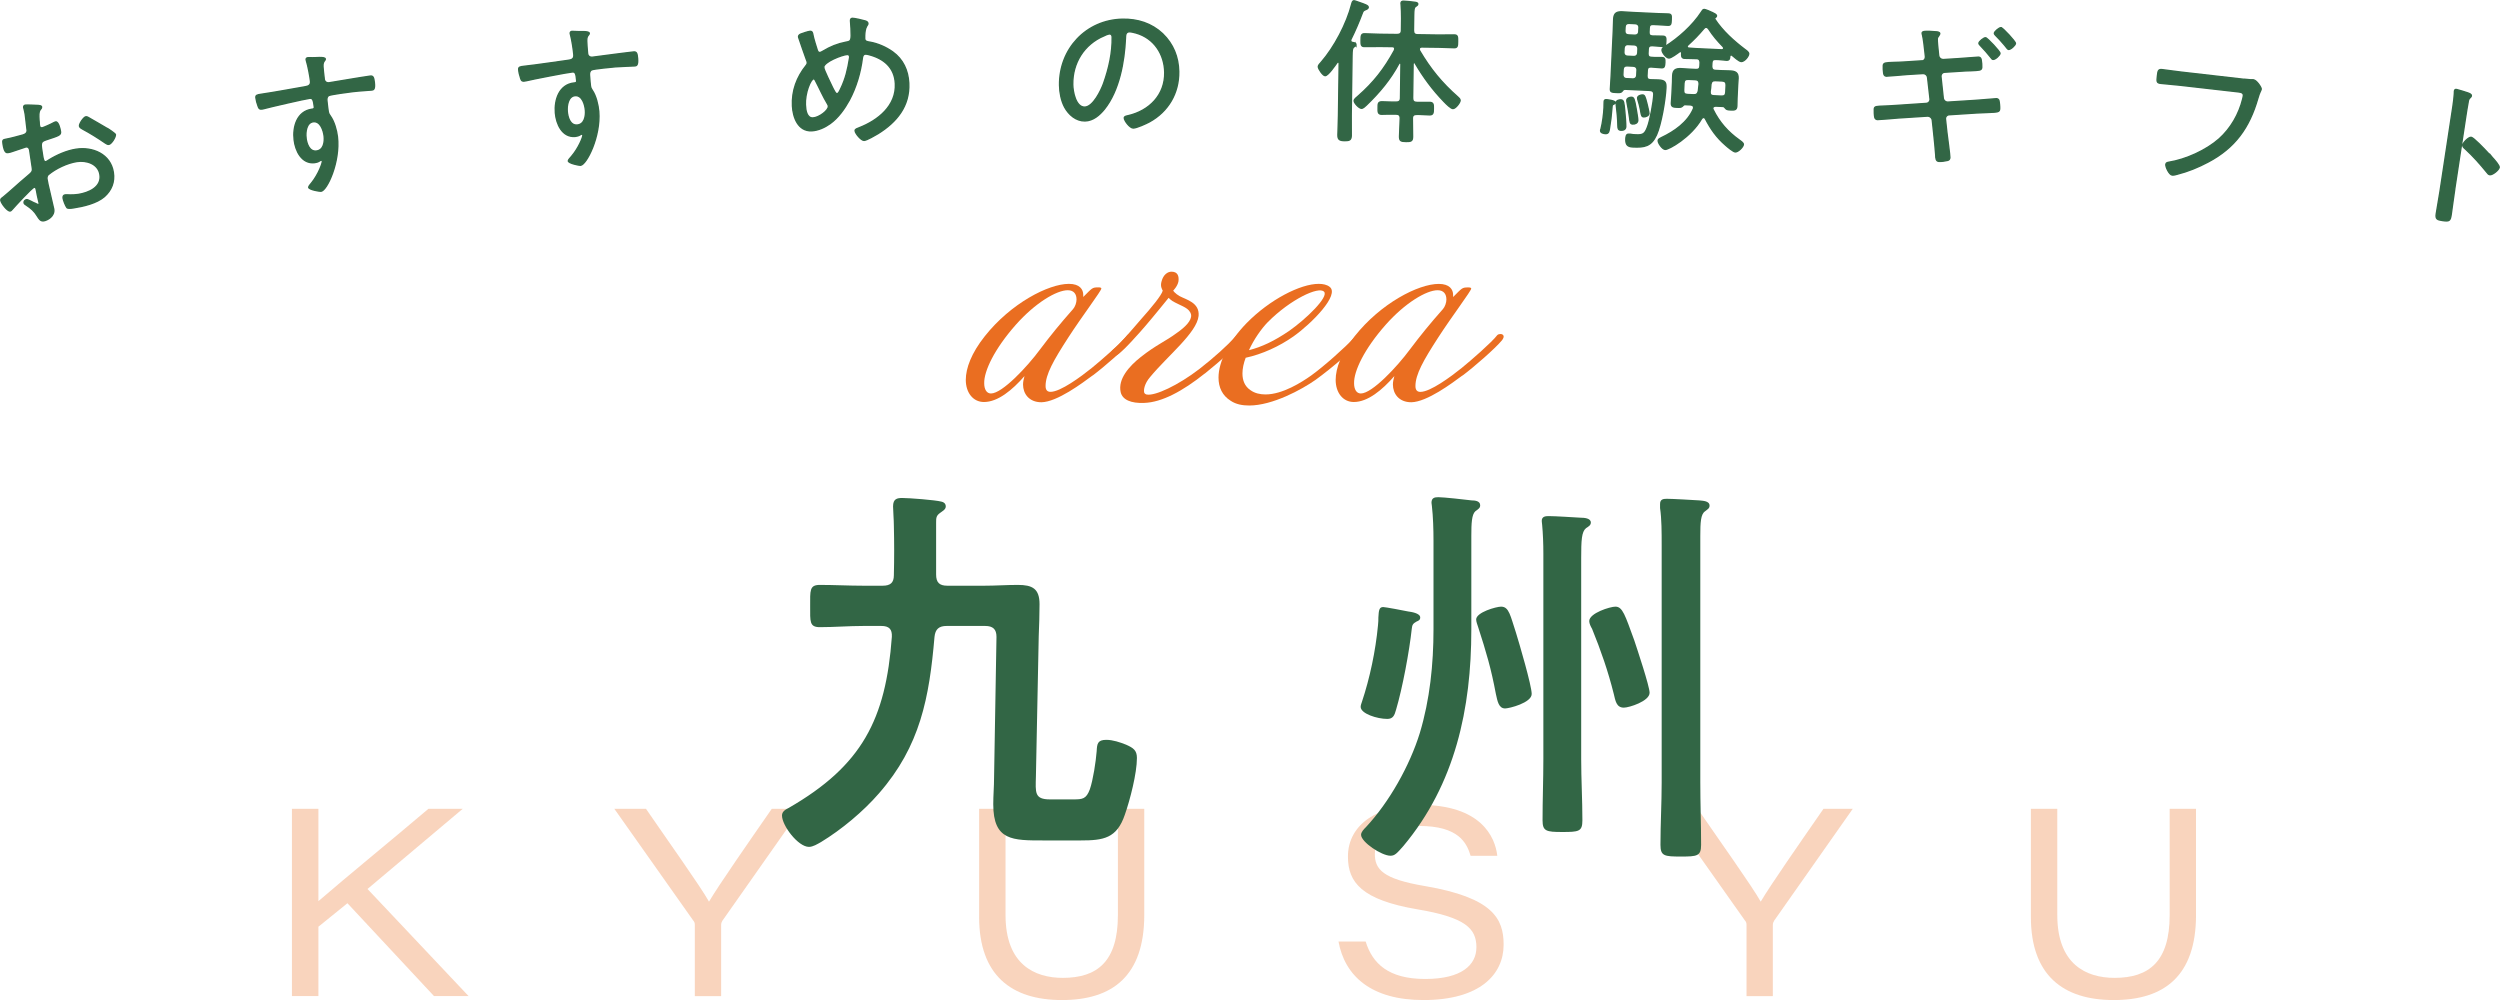 <svg width="497" height="200" viewBox="0 0 497 200" fill="none" xmlns="http://www.w3.org/2000/svg">
<g clip-path="url(#clip0_119_5548)">
<g opacity="0.3">
<path d="M58 160.79H63.3V179.15C68.96 174.26 78.14 166.77 85.17 160.79H91.99L73.06 176.73L93.15 198.02H86.28L69.07 179.56L63.3 184.23V198.02H58V160.79Z" fill="#EA6E21"/>
<path d="M138.13 198.02V183.86C138.13 183.44 138.03 183.23 137.76 182.92L122.13 160.79H128.42C132.77 167.14 139.22 176.16 140.95 179.25C142.79 176.1 149.03 167.14 153.43 160.79H159.25L143.62 183.03C143.46 183.34 143.36 183.5 143.36 183.92V198.03H138.11L138.13 198.02Z" fill="#EA6E21"/>
<path d="M199.9 160.79V181.92C199.9 191.73 205.67 194.4 211.28 194.4C218.15 194.4 222.24 191.15 222.24 181.92V160.79H227.48V181.87C227.48 193.99 221.19 198.81 211.12 198.81C201.05 198.81 194.65 193.88 194.65 182.29V160.79H199.89H199.9Z" fill="#EA6E21"/>
<path d="M271.49 187.17C272.85 191.58 276.05 194.62 283.34 194.62C290.63 194.62 293.51 191.79 293.51 188.33C293.51 184.66 291.47 182.4 281.81 180.78C270.64 178.89 267.97 175.38 267.97 170.29C267.97 163.73 274.16 160.01 282.29 160.01C294.4 160.01 297.24 166.36 297.66 170.13H292.36C291.57 167.56 290 164.2 282.13 164.2C276.78 164.2 273.32 166.04 273.32 169.76C273.32 172.8 274.84 174.74 283.34 176.16C296.77 178.47 298.92 182.61 298.92 187.8C298.92 193.73 294.2 198.81 282.98 198.81C272.6 198.81 267.35 194.04 266.09 187.17H271.49Z" fill="#EA6E21"/>
<path d="M347.21 198.02V183.86C347.21 183.44 347.11 183.23 346.84 182.92L331.21 160.79H337.5C341.85 167.14 348.3 176.16 350.03 179.25C351.87 176.1 358.11 167.14 362.51 160.79H368.33L352.7 183.03C352.54 183.34 352.44 183.5 352.44 183.92V198.03H347.19L347.21 198.02Z" fill="#EA6E21"/>
<path d="M408.99 160.79V181.92C408.99 191.73 414.76 194.4 420.37 194.4C427.24 194.4 431.33 191.15 431.33 181.92V160.79H436.57V181.87C436.57 193.99 430.28 198.81 420.21 198.81C410.14 198.81 403.74 193.88 403.74 182.29V160.79H408.98H408.99Z" fill="#EA6E21"/>
</g>
</g>
<path d="M197.62 154.6L198.1 126.6C198.1 125.08 197.38 124.44 195.86 124.44H188.18C186.66 124.44 185.94 125.08 185.78 126.6C184.74 138.68 182.98 148.28 174.74 157.72C171.62 161.32 167.3 164.92 163.22 167.4C162.5 167.8 161.62 168.36 160.82 168.36C158.66 168.36 155.46 164.12 155.46 162.12C155.46 161.32 156.18 160.92 156.82 160.6C171.38 152.2 176.1 143 177.3 126.6C177.38 125.08 176.74 124.44 175.22 124.44H171.62C168.74 124.44 165.86 124.68 162.98 124.68C160.9 124.68 161.06 123.56 161.06 120.52C161.06 117.4 160.9 116.28 162.98 116.28C165.86 116.28 168.74 116.44 171.62 116.44H175.46C176.98 116.44 177.7 115.88 177.7 114.36C177.78 111.08 177.78 107.8 177.7 104.52C177.7 103.4 177.54 101.4 177.54 100.68C177.54 99.16 178.34 99 179.38 99C180.74 99 185.94 99.4 187.14 99.72C187.62 99.8 188.02 100.12 188.02 100.68C188.02 101.32 187.3 101.64 186.9 101.96C186.1 102.52 186.1 103 186.1 103.88V114.2C186.1 115.8 186.74 116.44 188.34 116.44H195.7C197.94 116.44 200.1 116.28 202.34 116.28C205.22 116.28 206.66 117 206.66 120.12C206.66 122.2 206.58 124.36 206.5 126.44L205.94 154.36C205.86 157.56 205.62 158.92 208.74 158.92H213.38C215.22 158.92 215.94 158.84 216.66 156.92C217.3 155.08 217.86 151.4 218.02 149.32C218.1 147.88 218.18 147.08 219.94 147.08C221.22 147.08 222.66 147.56 223.86 148.04C225.3 148.68 226.02 149.16 226.02 150.68C226.02 153.72 224.66 159 223.62 161.96C222.02 166.68 219.38 167.08 214.82 167.08H207.54C201.3 167.08 197.46 167.16 197.46 159.88C197.46 158.12 197.62 156.36 197.62 154.6ZM292.5 106.52V125.16C292.5 140.84 289.3 155.88 278.98 168.2C277.7 169.64 277.3 170.12 276.42 170.12C274.66 170.12 270.58 167.4 270.58 165.96C270.58 165.4 271.14 164.84 271.54 164.44C276.18 159.48 280.26 152.2 282.26 145.72C284.26 139.08 284.98 132.04 284.98 125.08V107.56C284.98 105.24 284.9 102.68 284.66 100.6C284.66 100.44 284.58 100.12 284.58 99.96C284.58 99 285.14 98.84 285.94 98.84C286.98 98.84 291.3 99.32 292.58 99.48C293.14 99.48 294.26 99.56 294.26 100.44C294.26 101 293.94 101.16 293.3 101.64C292.58 102.28 292.5 104.04 292.5 106.52ZM306.82 150.84V110.04C306.82 108.12 306.74 106.04 306.58 104.36C306.58 104.12 306.5 103.88 306.5 103.56C306.5 102.68 307.22 102.6 307.86 102.6C309.22 102.6 312.82 102.84 314.26 102.92C314.9 102.92 316.26 103 316.26 103.88C316.26 104.44 315.78 104.68 315.3 105C314.42 105.72 314.34 107.4 314.34 111V150.84C314.34 154.92 314.58 159 314.58 163.08C314.58 165.32 313.86 165.4 310.58 165.4C307.38 165.4 306.66 165.24 306.66 163.08C306.66 159 306.82 154.92 306.82 150.84ZM330.34 155.56V108.44C330.34 105.88 330.34 103.16 330.02 101V100.2C330.02 99.24 330.66 99.16 331.38 99.16C332.5 99.16 336.58 99.4 337.86 99.48C338.5 99.56 339.86 99.56 339.86 100.52C339.86 101.08 339.46 101.24 338.98 101.64C338.1 102.2 338.02 103.88 338.02 106.52V155.56C338.02 159.72 338.18 163.8 338.18 167.96C338.18 170.2 337.38 170.28 334.18 170.28C330.9 170.28 330.1 170.2 330.1 167.96C330.1 163.8 330.34 159.72 330.34 155.56ZM327.94 137.72C327.94 139.4 323.86 140.68 322.82 140.68C321.3 140.68 321.14 139.24 320.82 137.96C319.7 133.48 318.26 129.32 316.5 125C316.26 124.6 315.94 123.96 315.94 123.48C315.94 121.88 320.1 120.6 321.14 120.6C322.58 120.6 323.06 122.28 324.9 127.32C325.46 129 327.94 136.44 327.94 137.72ZM304.5 137.96C304.5 139.72 300.02 140.84 299.22 140.84C297.94 140.84 297.7 139.4 297.38 137.96C296.42 132.84 295.46 129.64 293.86 124.68C293.7 124.2 293.46 123.56 293.46 123.16C293.46 121.72 297.46 120.6 298.42 120.6C300.02 120.6 300.26 122.44 301.38 125.8C302.02 127.88 304.5 136.28 304.5 137.96ZM282.34 122.76C282.34 123.24 282.02 123.4 281.62 123.56C280.9 123.96 280.74 124.2 280.66 125C280.18 129.48 278.82 136.76 277.54 141.08C277.22 142.28 276.9 142.92 275.78 142.92C273.78 142.92 270.5 141.88 270.5 140.52C270.5 140.2 270.66 139.8 270.74 139.56C272.34 134.76 273.46 129.4 273.94 124.36C274.02 123.72 274.02 123.16 274.02 122.76C274.1 121.32 274.18 120.68 274.98 120.68C275.38 120.68 279.22 121.4 279.94 121.56C280.5 121.64 282.34 121.88 282.34 122.76Z" fill="#326645"/>
<g clip-path="url(#clip1_119_5548)">
<path d="M217.2 74.649C215.17 76.153 210.17 79.909 207.04 79.969C204.54 79.969 203.38 78.235 203.38 76.442C203.38 75.924 203.5 75.347 203.67 74.769C201.23 77.548 198.39 79.919 195.6 79.919C193.45 79.919 192 78.066 192 75.526C192 73.215 193.1 70.207 195.77 66.85C200.94 60.306 208.44 56.431 212.5 56.431C214.65 56.431 215.35 57.526 215.35 58.632V59.04C217.15 57.248 217.09 57.128 218.37 57.128C218.72 57.128 218.95 57.188 218.95 57.357C218.95 57.815 215.12 62.855 212.39 67.079C209.43 71.651 207.86 74.43 207.86 76.741C207.86 77.608 208.27 77.897 208.85 77.897C210.82 77.897 214.89 74.888 217.04 73.155C218.9 71.651 223.08 68.005 224.12 66.621C224.29 66.451 224.53 66.392 224.76 66.392C225.11 66.392 225.4 66.561 225.4 66.91C225.4 67.079 225.28 67.368 225.05 67.657C223.71 69.28 219.47 72.976 217.21 74.659L217.2 74.649ZM214.01 59.489C214.01 58.562 213.55 57.696 212.27 57.696C210.06 57.696 205.82 60.186 201.93 64.579C197.69 69.38 195.6 73.773 195.66 76.203C195.66 77.359 196.12 78.225 197 78.225C199.27 78.225 204.26 72.846 206.7 69.549C208.96 66.541 210.82 64.28 213.32 61.451C213.73 60.993 214.02 60.176 214.02 59.489H214.01Z" fill="#EA6E21"/>
<path d="M239.51 74.251C235.1 77.777 230.97 79.979 227.49 80.098C224.82 80.218 223.13 79.461 222.79 77.957C222.21 75.357 224.47 72.807 226.74 71.014C229.88 68.523 231.68 67.886 234 66.153C235.57 65.057 236.96 63.722 236.79 62.567C236.5 61.232 234.99 60.893 233.6 60.136C232.85 59.788 232.32 59.21 232.32 59.21C232.32 59.21 229.24 63.025 227.73 64.768C226.51 66.213 223.84 69.161 222.5 70.267C221.11 71.422 220.23 70.386 221.28 69.519C222.67 68.364 224.65 65.993 226.91 63.384C228.83 61.242 230.98 58.642 231.15 57.776C230.98 57.427 230.63 56.909 230.92 55.923C231.27 54.588 232.14 54.01 232.89 54.01C234.17 54.01 234.4 54.937 234.28 55.923C234.11 56.909 233.23 57.776 233.23 57.776C233.23 57.776 233.58 58.353 234.51 58.871C235.79 59.569 238.52 60.146 238.28 62.806C237.93 66.163 232.12 70.735 228.64 74.958C227.54 76.233 227.3 77.508 227.48 78.086C227.54 78.255 227.83 78.435 228 78.435C229.63 78.724 234.16 76.642 238.45 73.344C241.41 71.034 243.91 68.772 245.65 66.87C246.52 65.884 247.74 66.701 246.99 67.567C245.65 69.071 242.92 71.502 239.5 74.281L239.51 74.251Z" fill="#EA6E21"/>
<path d="M270.41 67.886C269.19 69.33 264.89 73.095 261.52 75.526C258.79 77.438 252.98 80.616 248.34 80.616C247 80.616 245.73 80.387 244.68 79.69C243 78.644 242.24 77.03 242.24 75.058C242.24 71.88 244.33 67.826 247.82 64.24C252.41 59.558 258.51 56.431 262.16 56.431C263.03 56.431 263.79 56.6 264.31 57.008C266.46 58.572 260.71 64.36 257.11 66.9C254.32 68.862 250.9 70.426 247.64 71.123C247.23 72.219 247 73.265 247 74.251C247 75.635 247.46 76.791 248.57 77.548C249.44 78.186 250.49 78.415 251.59 78.415C254.96 78.415 258.79 75.984 260.65 74.659C263.15 72.866 267.39 69.101 269.25 67.079C269.89 66.272 270.47 66.153 270.7 66.382C270.99 66.611 270.93 67.248 270.41 67.886ZM252.06 64.011C250.72 65.396 249.27 67.477 248.29 69.619C250.79 68.981 253.28 67.826 256.25 65.804C259.73 63.373 264.21 58.981 263.22 57.995C262.17 56.839 256.48 59.558 252.07 64.011H252.06Z" fill="#EA6E21"/>
<path d="M290.73 74.649C288.7 76.153 283.7 79.909 280.57 79.968C278.07 79.968 276.91 78.235 276.91 76.442C276.91 75.924 277.03 75.346 277.2 74.769C274.76 77.548 271.92 79.918 269.13 79.918C266.98 79.918 265.53 78.066 265.53 75.526C265.53 73.215 266.63 70.207 269.3 66.85C274.47 60.315 281.96 56.44 286.03 56.44C288.18 56.44 288.88 57.536 288.88 58.642V59.05C290.68 57.257 290.62 57.138 291.9 57.138C292.25 57.138 292.48 57.197 292.48 57.367C292.48 57.825 288.65 62.865 285.92 67.089C282.96 71.661 281.39 74.44 281.39 76.751C281.39 77.618 281.8 77.906 282.38 77.906C284.35 77.906 288.42 74.898 290.57 73.165C292.43 71.661 296.61 68.015 297.65 66.63C297.82 66.461 298.06 66.401 298.29 66.401C298.64 66.401 298.93 66.571 298.93 66.919C298.93 67.089 298.81 67.378 298.58 67.666C297.24 69.29 293 72.986 290.74 74.669L290.73 74.649ZM287.54 59.489C287.54 58.562 287.08 57.696 285.8 57.696C283.59 57.696 279.35 60.186 275.46 64.579C271.22 69.38 269.13 73.773 269.19 76.203C269.19 77.359 269.65 78.225 270.53 78.225C272.8 78.225 277.79 72.846 280.23 69.549C282.49 66.541 284.35 64.28 286.85 61.451C287.26 60.993 287.55 60.176 287.55 59.489H287.54Z" fill="#EA6E21"/>
</g>
<g clip-path="url(#clip2_119_5548)">
<path d="M6.78 37.23C6.35 37.3 2.93 41.05 2.42 41.63C2.31 41.74 2.18 41.92 2.03 41.94C1.48 42.03 0.25 40.42 0.16 39.83C0.11 39.52 0.37 39.39 0.69 39.15C2.26 37.86 3.71 36.47 5.25 35.19C6.39 34.22 6.54 34.14 6.41 33.31C6.23 32.17 6.09 31.02 5.9 29.85C5.84 29.45 5.6 29.14 5.14 29.21C5.05 29.22 2.77 29.99 2.47 30.1C2.23 30.2 1.9 30.28 1.65 30.32C1.31 30.37 0.88 30.44 0.6 28.62C0.48 27.82 0.6 27.8 1.18 27.68C2.28 27.48 3.43 27.14 4.52 26.85C5 26.71 5.35 26.5 5.4 25.99C5.4 25.83 5.07 23.07 5.02 22.77C4.97 22.43 4.87 22 4.79 21.67C4.79 21.61 4.73 21.46 4.71 21.37C4.68 21.15 4.77 20.95 5.02 20.91C5.42 20.85 7.14 20.96 7.65 20.97C7.84 21 8.22 21.01 8.26 21.25C8.29 21.47 8.11 21.68 7.97 21.83C7.66 22.29 7.7 22.91 7.75 23.88C7.79 24.13 7.8 24.41 7.81 24.69L7.86 25.03C7.9 25.31 8.12 25.46 8.39 25.42C8.61 25.39 10.32 24.62 10.601 24.44C10.72 24.39 10.921 24.26 11.07 24.24C11.62 24.15 11.96 25.68 12.021 26.11C12.14 26.85 11.771 26.94 9.25 27.77C7.93 28.2 8.09 28.42 8.49 31.01C8.59 31.63 8.71 32.21 9.08 32.15C9.23 32.13 9.58 31.91 9.72 31.8C11.271 30.83 13.28 29.95 15.101 29.67C18.43 29.15 21.971 30.65 22.53 34.26C22.831 36.17 22.171 37.82 20.761 39.08C19.23 40.42 16.55 41.03 14.581 41.33C14.12 41.4 13.501 41.47 13.31 41.28C13.04 40.94 12.611 39.84 12.55 39.41C12.501 39.1 12.581 38.81 12.921 38.75C13.32 38.69 14.261 38.86 15.56 38.66C17.59 38.34 20.261 37.24 19.87 34.71C19.53 32.52 17.151 31.82 15.271 32.11C13.361 32.41 11.07 33.49 9.59 34.73C9.37 34.92 9.3 35.31 9.34 35.59C9.42 36.08 9.66 37.24 9.81 37.79C9.93 38.34 10.65 41.35 10.681 41.57C10.9 42.99 9.42 43.79 8.68 43.9C8.03 44 7.72 43.42 7.43 42.96C6.8 41.92 6.22 41.45 5.23 40.78C5.06 40.68 4.81 40.53 4.78 40.31C4.73 40 5.01 39.74 5.28 39.69C5.59 39.64 6.64 40.33 7.07 40.45C7.21 40.55 7.48 40.67 7.64 40.65C7.79 40.63 7.81 40.5 7.79 40.4C7.76 40.22 7.47 39.13 7.4 38.69C7.2 37.62 7.19 37.15 6.79 37.21L6.78 37.23ZM17.66 23.42C18.451 23.83 20.201 24.92 21.09 25.41C21.39 25.49 22.91 26.58 22.941 26.73C23.02 27.22 22.16 28.62 21.64 28.7C21.39 28.74 21.14 28.56 20.93 28.43C19.48 27.43 17.98 26.49 16.43 25.66C16.191 25.51 15.851 25.37 15.8 25.06C15.73 24.63 16.631 23.29 17.061 23.22C17.28 23.19 17.48 23.31 17.66 23.41V23.42Z" fill="#326645" stroke="#326645" stroke-width="0.28" stroke-miterlimit="10"/>
<path d="M62.09 11.48C62.6 11.52 64.61 11.25 64.66 11.71C64.68 11.87 64.6 11.97 64.51 12.07C64.35 12.28 64.16 12.55 64.21 13.27C64.25 13.92 64.36 14.82 64.44 15.5L64.46 15.72C64.52 16.22 64.9 16.52 65.42 16.46C65.64 16.43 69.21 15.83 69.82 15.73C70.71 15.59 72.81 15.23 73.61 15.13C74.17 15.06 74.3 15.39 74.42 16.39C74.59 17.88 74.18 17.86 73.87 17.9C73.44 17.95 71.5 18.05 70.08 18.22C69.4 18.3 65.78 18.78 65.4 18.98C65.01 19.15 64.94 19.63 64.99 20.03C65.26 22.38 65.21 22.45 65.66 23.06C66.44 24.13 66.93 25.89 67.08 27.19C67.66 32.18 65 37.89 63.82 38.02C63.54 38.05 61.43 37.7 61.37 37.24C61.35 37.05 61.79 36.56 61.93 36.39C63.33 34.66 64.13 32.4 64.09 32.03C64.08 31.94 63.97 31.82 63.85 31.84C63.73 31.86 63.61 31.93 63.52 32C63.23 32.19 62.86 32.3 62.55 32.33C59.98 32.63 58.72 29.95 58.48 27.81C58.18 25.24 59.02 22.16 61.98 21.72C62.1 21.71 62.54 21.69 62.49 21.28C62.32 19.82 62.15 19.47 61.57 19.54C60.7 19.64 53.55 21.29 52.45 21.6C52.3 21.65 52.14 21.67 52.02 21.68C51.49 21.74 51.42 21.4 51.28 21.01C51.1 20.56 50.94 19.95 50.88 19.46C50.82 18.93 51.06 18.87 51.93 18.74C54.86 18.31 57.75 17.75 60.67 17.25C61.32 17.14 61.83 16.93 61.73 16.12C61.61 15.13 61.22 13.04 60.92 12.1C60.88 12.01 60.87 11.95 60.86 11.86C60.83 11.64 60.98 11.5 61.19 11.48C61.38 11.46 61.88 11.46 62.07 11.48H62.09ZM60.83 27.38C60.96 28.5 61.47 30.19 62.9 30.03C64.36 29.86 64.57 28.2 64.44 27.06C64.31 25.94 63.71 24.04 62.29 24.2C60.9 24.36 60.71 26.3 60.84 27.38H60.83Z" fill="#326645" stroke="#326645" stroke-width="0.28" stroke-miterlimit="10"/>
<path d="M114.58 6.28C115.09 6.33 117.1 6.14 117.14 6.6C117.15 6.76 117.07 6.86 116.98 6.96C116.81 7.16 116.61 7.43 116.64 8.15C116.66 8.81 116.73 9.71 116.79 10.39L116.81 10.61C116.85 11.11 117.22 11.42 117.75 11.38C117.97 11.36 121.56 10.88 122.18 10.8C123.08 10.7 125.18 10.4 125.99 10.33C126.55 10.28 126.67 10.62 126.75 11.61C126.87 13.1 126.46 13.07 126.15 13.1C125.72 13.14 123.78 13.17 122.35 13.28C121.67 13.34 118.03 13.69 117.64 13.88C117.25 14.04 117.16 14.51 117.19 14.92C117.38 17.28 117.33 17.35 117.75 17.97C118.5 19.07 118.92 20.85 119.03 22.15C119.44 27.15 116.58 32.77 115.4 32.86C115.12 32.88 113.02 32.46 112.98 31.99C112.97 31.8 113.43 31.33 113.57 31.16C115.03 29.48 115.91 27.25 115.88 26.87C115.88 26.78 115.77 26.66 115.64 26.67C115.52 26.67 115.4 26.75 115.31 26.82C115.01 27 114.64 27.09 114.33 27.12C111.75 27.33 110.59 24.61 110.41 22.46C110.2 19.88 111.14 16.83 114.12 16.5C114.24 16.49 114.68 16.49 114.65 16.08C114.53 14.62 114.38 14.26 113.79 14.3C112.92 14.37 105.71 15.77 104.61 16.05C104.46 16.09 104.3 16.11 104.18 16.12C103.65 16.16 103.59 15.82 103.47 15.43C103.31 14.97 103.16 14.36 103.12 13.86C103.08 13.33 103.32 13.28 104.19 13.18C107.14 12.85 110.04 12.39 112.98 11.99C113.63 11.91 114.15 11.71 114.08 10.9C114 9.9 113.67 7.8 113.41 6.86C113.37 6.77 113.37 6.71 113.36 6.61C113.34 6.39 113.49 6.26 113.71 6.24C113.9 6.23 114.4 6.24 114.59 6.26L114.58 6.28ZM112.77 22.14C112.86 23.26 113.31 24.97 114.74 24.86C116.2 24.74 116.47 23.09 116.38 21.94C116.29 20.82 115.76 18.89 114.33 19.01C112.93 19.12 112.68 21.05 112.77 22.14Z" fill="#326645" stroke="#326645" stroke-width="0.28" stroke-miterlimit="10"/>
<path d="M172.05 4.18C172.27 4.26 172.53 4.38 172.54 4.66C172.54 4.85 172.46 4.95 172.31 5.17C171.99 5.72 171.93 6.41 171.9 7.06C171.91 7.28 171.89 7.47 171.9 7.68C171.93 8.27 172.49 8.31 172.93 8.38C174.5 8.65 176.16 9.38 177.46 10.31C179.53 11.8 180.54 14 180.66 16.52C180.88 21.1 178.26 24.25 174.56 26.56C174.04 26.87 172.31 27.89 171.78 27.91C171.22 27.94 170.03 26.53 170 26C169.98 25.66 170.39 25.58 170.81 25.4C174.55 23.94 178.22 21.05 178 16.62C177.84 13.38 175.67 11.61 172.69 10.85C172.53 10.8 172.25 10.75 172.09 10.75C171.62 10.77 171.49 11.15 171.44 11.53C171.08 14.42 170.22 17.33 168.85 19.9C167.9 21.63 166.65 23.41 165.02 24.58C163.99 25.32 162.65 25.94 161.37 26C158.66 26.13 157.65 23.31 157.54 21.07C157.39 18.05 158.39 15.35 160.27 13.01C160.42 12.85 160.5 12.62 160.49 12.44C160.48 12.19 160.34 11.95 160.27 11.73C159.77 10.38 159.33 9.03 158.86 7.68C158.82 7.56 158.75 7.4 158.75 7.31C158.74 7.06 158.95 6.89 159.16 6.79C159.5 6.65 160.7 6.25 161.04 6.23C161.51 6.21 161.53 6.58 161.61 6.95C161.7 7.54 162.29 9.41 162.47 9.97C162.58 10.25 162.68 10.46 162.99 10.44C163.21 10.43 163.42 10.26 163.63 10.16C165.09 9.28 166.49 8.71 168.19 8.38C169.21 8.21 169.3 8.14 169.18 5.65C169.16 5.15 169.1 4.65 169.08 4.16C169.07 3.91 169.12 3.66 169.43 3.64C169.8 3.62 171.6 4.03 172.02 4.17L172.05 4.18ZM160.12 20.96C160.16 21.86 160.37 23.51 161.61 23.45C162.82 23.39 164.72 21.96 164.68 21.15C164.68 20.96 164.63 20.84 164.53 20.69C163.61 19.17 162.94 17.58 162.12 16.03C162.05 15.88 161.95 15.66 161.73 15.67C161.2 15.7 159.99 18.38 160.11 20.96H160.12ZM163.75 13.42C163.77 13.86 165.23 16.81 165.5 17.39C165.91 18.18 166.12 18.64 166.4 18.63C166.68 18.62 166.88 18.2 167.13 17.66C168.12 15.61 168.53 13.78 168.89 11.55C168.92 11.46 168.91 11.36 168.91 11.27C168.9 10.99 168.7 10.81 168.42 10.83C167.45 10.88 163.68 12.31 163.74 13.43L163.75 13.42Z" fill="#326645" stroke="#326645" stroke-width="0.28" stroke-miterlimit="10"/>
<path d="M231.15 6.73C233.24 8.75 234.28 11.32 234.33 14.22C234.4 18.49 232.25 22.18 228.48 24.24C227.83 24.59 225.97 25.44 225.29 25.45C224.64 25.46 223.52 24.01 223.51 23.45C223.51 23.11 224 23.07 224.28 23C228.5 22.02 231.63 18.88 231.55 14.39C231.49 10.77 229.44 7.6 225.87 6.57C225.59 6.48 224.84 6.31 224.56 6.31C223.75 6.32 223.76 7.01 223.74 7.6C223.54 12.22 222.51 18.01 219.55 21.7C218.6 22.87 217.31 24.01 215.69 24.04C213.91 24.07 212.46 22.79 211.65 21.3C210.97 20.03 210.66 18.39 210.64 16.98C210.52 9.78 215.9 3.95 223.17 3.82C226.16 3.77 228.92 4.63 231.14 6.71L231.15 6.73ZM219.49 7.11C215.5 8.8 213.19 12.52 213.26 16.82C213.28 18.19 213.84 21.33 215.64 21.3C217.32 21.27 218.89 17.97 219.39 16.59C220.46 13.58 221.16 10.42 221.1 7.36C221.1 7.02 220.93 6.74 220.59 6.74C220.31 6.74 219.72 7 219.47 7.1L219.49 7.11Z" fill="#326645" stroke="#326645" stroke-width="0.28" stroke-miterlimit="10"/>
<path d="M269.56 8.88C269.56 9.13 269.4 9.19 269.18 9.31C268.83 9.56 268.8 9.93 268.78 11.08L268.62 22.99C268.6 24.3 268.65 25.61 268.63 26.92C268.62 27.86 268.24 27.97 267.31 27.96C266.28 27.95 265.97 27.72 265.98 26.82C266 25.54 266.08 24.27 266.09 22.96L266.23 12.61C266.23 12.49 266.17 12.33 266.02 12.33C265.93 12.33 265.86 12.36 265.8 12.45C265.42 12.98 264.02 15.05 263.43 15.04C263.02 15.04 262.08 13.71 262.08 13.25C262.08 12.97 262.43 12.63 262.62 12.42C265.28 9.37 267.74 4.69 268.73 0.78C268.8 0.56 268.86 0.16 269.18 0.16C269.37 0.16 269.89 0.39 270.11 0.45C271.41 0.9 272 1.1 272 1.44C272 1.72 271.68 1.84 271.46 1.93C271.08 2.08 270.96 2.2 270.83 2.58C270.15 4.38 269.41 6.12 268.55 7.85C268.52 7.91 268.52 7.97 268.52 8.07C268.52 8.32 268.7 8.42 268.92 8.45C269.2 8.49 269.57 8.55 269.57 8.9L269.56 8.88ZM277.29 9.73C277.29 9.26 276.86 9.26 276.74 9.26L274.34 9.23C273.31 9.22 272.28 9.27 271.25 9.25C270.6 9.25 270.57 8.9 270.58 7.99C270.59 7.06 270.63 6.71 271.28 6.72C272.31 6.73 273.34 6.81 274.36 6.82L277.73 6.86C278.32 6.86 278.61 6.62 278.61 6.03L278.64 3.66C278.65 2.72 278.6 1.7 278.55 0.95C278.55 0.86 278.52 0.73 278.52 0.64C278.52 0.33 278.74 0.24 279.02 0.24C279.49 0.24 280.8 0.39 281.29 0.46C281.54 0.5 281.85 0.53 281.85 0.81C281.85 1.03 281.66 1.09 281.44 1.27C281.09 1.48 281.06 1.95 281.04 3.07L281 6.06C281 6.65 281.24 6.91 281.86 6.91L286.04 6.97C287.07 6.98 288.1 6.93 289.13 6.95C289.78 6.95 289.78 7.33 289.77 8.24C289.76 9.11 289.75 9.49 289.1 9.48C288.07 9.47 287.04 9.39 286.01 9.38L282.68 9.34C282.4 9.34 282.15 9.43 282.14 9.77C282.14 9.86 282.17 9.96 282.2 10.05C284.37 13.73 286.61 16.47 289.81 19.29C290 19.45 290.27 19.7 290.27 19.95C290.27 20.42 289.34 21.59 288.85 21.58C288.44 21.58 287.58 20.72 287.06 20.18C284.88 17.94 282.95 15.35 281.33 12.56C281.3 12.5 281.24 12.43 281.14 12.43C280.98 12.43 280.95 12.55 280.92 12.68L280.83 19.51C280.83 20.1 281.07 20.35 281.69 20.36H282.19C282.94 20.38 283.72 20.36 284.22 20.36C284.97 20.36 284.96 20.81 284.95 21.59C284.94 22.43 284.93 22.84 284.19 22.83C283.69 22.83 282.91 22.75 282.16 22.74H281.66C281.13 22.73 280.78 22.91 280.78 23.5C280.76 24.72 280.84 25.93 280.82 27.18C280.81 28.05 280.53 28.14 279.53 28.13C278.44 28.12 278.22 27.99 278.23 27.08C278.25 25.9 278.35 24.71 278.37 23.53C278.37 22.91 278.1 22.68 277.51 22.68H276.73C275.98 22.66 275.2 22.71 274.67 22.71C273.92 22.71 273.96 22.2 273.97 21.45C273.97 20.67 273.95 20.23 274.73 20.24C275.23 20.24 276.01 20.29 276.76 20.3H277.54C278.13 20.32 278.42 20.07 278.42 19.48L278.51 12.75C278.48 12.63 278.45 12.5 278.33 12.5C278.24 12.5 278.17 12.56 278.11 12.62C276.42 15.78 274.23 18.4 271.64 20.89C271.42 21.1 270.98 21.54 270.66 21.53C270.19 21.53 269.21 20.48 269.21 20.05C269.21 19.71 269.66 19.4 269.97 19.13C273.12 16.37 275.19 13.71 277.2 10.03C277.23 9.94 277.27 9.84 277.27 9.75L277.29 9.73Z" fill="#326645" stroke="#326645" stroke-width="0.28" stroke-miterlimit="10"/>
<path d="M320.69 20.76C320.44 20.87 320.49 21.09 320.43 21.68C320.34 22.96 320.19 24.2 319.97 25.47C319.88 26 319.86 26.59 319.17 26.56C318.83 26.54 318.18 26.42 318.2 25.98C318.2 25.86 318.24 25.73 318.28 25.64C318.59 24.44 318.82 22.67 318.88 21.42C318.9 21.02 318.88 20.55 318.91 20.2C318.92 19.89 319.08 19.8 319.37 19.82C319.4 19.82 321.11 19.99 321.09 20.37C321.08 20.62 320.86 20.67 320.7 20.76H320.69ZM327.62 10.63C327.6 11.16 327.8 11.39 328.33 11.41C329.08 11.48 329.89 11.42 330.42 11.45C330.95 11.48 331 11.73 330.97 12.47C330.93 13.22 330.86 13.49 330.33 13.47C329.8 13.45 328.99 13.35 328.25 13.31C327.72 13.29 327.49 13.49 327.47 14.02L327.42 15.08C327.4 15.61 327.6 15.84 328.13 15.86C328.66 15.88 329.19 15.88 329.72 15.9C331.12 15.96 331.22 16.47 331.18 17.5C331.07 19.84 330.25 24.73 329.31 26.81C328.27 29.1 326.92 29.32 324.61 29.21C323.61 29.16 323.16 28.83 323.22 27.59C323.24 27.22 323.29 26.66 323.76 26.68H324.04C324.41 26.77 324.85 26.79 325.25 26.81C326.62 26.87 327.01 26.61 327.5 25.32C328.03 24 328.7 20.29 328.77 18.82C328.81 18.07 328.37 17.99 327.81 17.96L323.05 17.74C322.74 17.73 322.57 18 322.4 18.21C322.17 18.45 321.7 18.4 321.3 18.38C320.4 18.34 320.12 18.29 320.15 17.67C320.19 16.8 320.26 15.96 320.3 15.09L320.72 6.15C320.76 5.37 320.76 4.59 320.8 3.78C320.86 2.57 321.43 2.31 322.55 2.36C323.27 2.39 323.98 2.46 324.7 2.49L329.65 2.72C330.3 2.75 330.99 2.75 331.64 2.78C332.26 2.81 332.28 3.03 332.24 3.93C332.2 4.83 332.16 5.05 331.53 5.02C330.88 4.99 330.19 4.93 329.54 4.9L328.64 4.86C328.11 4.84 327.88 5.04 327.86 5.57L327.82 6.38C327.79 6.91 328 7.14 328.53 7.16C329.22 7.19 329.93 7.16 330.62 7.2C331.18 7.23 331.2 7.54 331.16 8.26C331.13 8.98 331.08 9.26 330.52 9.23C330.4 9.23 328.78 9.09 328.44 9.07C327.91 9.07 327.68 9.28 327.66 9.78L327.62 10.62V10.63ZM322.26 25.89C321.7 25.86 321.65 25.52 321.64 25.05C321.61 23.64 321.49 22.23 321.31 20.85C321.29 20.69 321.29 20.57 321.3 20.41C321.32 19.97 321.89 19.84 322.23 19.86C322.82 19.89 322.83 20.32 323.02 22.27C323.09 22.83 323.22 24.68 323.2 25.18C323.17 25.74 322.76 25.91 322.26 25.89ZM322.62 14.86C322.6 15.3 322.87 15.62 323.33 15.64L324.58 15.7C325.05 15.72 325.37 15.42 325.39 14.99L325.44 13.93C325.46 13.46 325.16 13.17 324.7 13.15L323.45 13.09C322.98 13.07 322.69 13.34 322.67 13.8L322.62 14.86ZM322.82 10.4C322.8 10.84 323.07 11.16 323.53 11.18L324.78 11.24C325.25 11.26 325.57 10.96 325.59 10.53L325.63 9.69C325.65 9.25 325.35 8.93 324.89 8.91L323.64 8.85C323.17 8.83 322.88 9.13 322.86 9.56L322.82 10.4ZM323.84 4.64C323.37 4.62 323.08 4.89 323.06 5.35L323.02 6.16C323 6.63 323.27 6.92 323.73 6.94L324.98 7C325.45 7.02 325.77 6.76 325.79 6.29L325.83 5.48C325.85 5.01 325.55 4.72 325.09 4.7L323.84 4.64ZM324.59 24.65C324.09 24.63 324.07 24.35 323.94 23.25C323.85 22.59 323.7 21.62 323.43 20.23C323.4 20.14 323.41 20.04 323.41 19.92C323.43 19.51 324 19.32 324.34 19.34C324.81 19.36 324.92 19.68 325.26 21.6C325.33 22.04 325.61 23.55 325.59 23.93C325.57 24.46 325.06 24.68 324.59 24.66V24.65ZM326.78 23.23C326.38 23.21 326.33 22.93 326.2 22.27C326.17 22.14 326.15 21.99 326.13 21.83C326.01 21.17 325.82 20.5 325.63 19.87C325.6 19.74 325.55 19.59 325.56 19.46C325.58 19.06 326.21 18.87 326.55 18.88C326.92 18.9 327.04 19.12 327.43 20.67C327.51 21.02 327.82 22.25 327.81 22.56C327.79 23 327.15 23.25 326.78 23.23ZM340.29 13.28C340.33 13.78 340.54 13.98 341.01 14L342.22 14.06C342.78 14.09 343.37 14.08 343.97 14.11C344.97 14.16 345.58 14.43 345.53 15.56C345.51 16.03 345.46 16.46 345.44 16.93L345.32 19.45C345.3 19.98 345.3 20.54 345.28 21.07C345.24 21.85 344.87 21.89 344.09 21.86C343.4 21.83 343.22 21.76 343.04 21.53C342.86 21.3 342.77 21.21 342.56 21.16L341.1 21.09C340.79 21.11 340.5 21.19 340.49 21.53C340.49 21.65 340.51 21.72 340.57 21.81C341.8 24.3 343.49 26.22 345.75 27.83C345.99 28 346.6 28.4 346.58 28.71C346.56 29.21 345.54 30.22 344.98 30.2C344.57 30.18 343.4 29.19 343.04 28.86C341.27 27.34 340.1 25.66 339.04 23.62C338.95 23.46 338.87 23.36 338.68 23.35C338.49 23.35 338.39 23.46 338.29 23.58C336.15 27.29 331.73 29.74 331.04 29.7C330.48 29.67 329.63 28.45 329.65 27.98C329.67 27.61 330.01 27.53 330.3 27.36C332.88 26.14 335.5 24.32 336.65 21.63C336.69 21.54 336.69 21.48 336.69 21.41C336.71 21 336.4 20.9 336.06 20.85L334.97 20.8C334.72 20.82 334.62 20.94 334.46 21.12C334.23 21.33 334.01 21.35 333.39 21.32C332.64 21.29 332.24 21.24 332.27 20.49C332.29 20.02 332.35 19.34 332.38 18.84L332.5 16.32C332.52 15.88 332.5 15.45 332.53 15.04C332.58 13.89 333.13 13.6 334.22 13.65C334.81 13.68 335.4 13.74 335.96 13.76L337.17 13.82C337.67 13.84 337.93 13.64 337.95 13.14L337.98 12.39C337.94 11.98 337.86 11.67 337.23 11.64H337.04C336.29 11.6 335.51 11.62 334.89 11.59C334.24 11.56 334.29 11.06 334.32 10.53C334.32 10.37 334.27 10.25 334.08 10.24C334.02 10.24 333.95 10.27 333.89 10.29C333.5 10.58 332.21 11.55 331.77 11.53C331.24 11.51 330.39 10.44 330.41 9.91C330.42 9.6 330.74 9.43 330.97 9.28C333.67 7.6 336.5 5.07 338.25 2.38C338.39 2.14 338.56 1.86 338.8 1.88C339.05 1.89 340.15 2.35 340.46 2.52C340.86 2.73 341.25 2.87 341.24 3.18C341.24 3.3 341.17 3.33 341.11 3.39C341.01 3.48 340.88 3.57 340.88 3.69C340.88 3.75 340.88 3.78 340.91 3.82C342.42 6.14 344.73 8.21 346.93 9.87C347.2 10.07 347.66 10.37 347.64 10.71C347.61 11.24 346.76 12.26 346.16 12.23C345.72 12.21 344.74 11.32 344.34 10.99C344.28 10.96 344.25 10.92 344.16 10.92C343.97 10.92 343.9 11.06 343.87 11.22C343.85 11.72 343.77 12 343.21 11.97C342.62 11.94 341.84 11.81 341.1 11.81C340.57 11.78 340.34 11.99 340.32 12.52L340.28 13.27L340.29 13.28ZM335.65 15.77C335.03 15.74 334.8 15.98 334.77 16.57L334.71 17.91C334.68 18.53 334.89 18.76 335.51 18.79L336.63 18.84C337.22 18.87 337.48 18.69 337.63 18.11L337.79 16.68C337.79 16.09 337.55 15.86 336.99 15.83L335.65 15.77ZM342.32 9.91C342.48 9.89 342.67 9.8 342.68 9.61C342.68 9.49 342.63 9.39 342.57 9.29C341.44 8.14 340.55 7.1 339.68 5.75C339.56 5.59 339.41 5.43 339.2 5.42C338.98 5.42 338.85 5.53 338.72 5.68C337.66 6.94 336.75 7.87 335.54 8.97C335.47 9.06 335.41 9.12 335.4 9.24C335.39 9.46 335.57 9.56 335.76 9.57C336.23 9.62 336.69 9.64 337.16 9.67L342.33 9.91H342.32ZM340.71 19.04L342.21 19.11C342.8 19.14 343.06 18.93 343.09 18.31L343.15 16.97C343.18 16.38 342.94 16.12 342.35 16.09L341.04 16.03C340.48 16 340.22 16.21 340.13 16.77C340.11 17.27 340.05 17.73 339.97 18.23C339.94 18.79 340.15 19.02 340.71 19.04Z" fill="#326645" stroke="#326645" stroke-width="0.28" stroke-miterlimit="10"/>
<path d="M382.06 12.13C382.47 12.1 382.74 11.81 382.77 11.4C382.78 11.24 382.77 11.12 382.74 10.96L382.67 10.3C382.56 9.35 382.4 7.78 382.19 6.92C382.17 6.82 382.11 6.7 382.12 6.57C382.15 6.2 382.72 6.15 384.99 6.33C385.18 6.34 385.64 6.41 385.62 6.69C385.62 6.81 385.47 7.02 385.4 7.14C385.23 7.38 385.15 7.46 385.13 7.74C385.1 8.08 385.27 9.88 385.33 10.32L385.4 11.01C385.45 11.51 385.86 11.86 386.37 11.84L389.26 11.66C389.79 11.64 393.19 11.35 393.35 11.36C393.69 11.39 393.83 11.62 393.87 11.96C393.94 12.28 394 13.06 393.97 13.41C393.92 14 393.55 13.97 391.85 14.06C391.22 14.07 390.44 14.1 389.4 14.18L386.57 14.36C386.1 14.39 385.81 14.83 385.87 15.28L386.32 19.51C386.38 19.98 386.79 20.33 387.26 20.3L392.76 19.95C393.26 19.93 396.82 19.61 396.88 19.62C397.13 19.64 397.31 19.75 397.38 19.97C397.48 20.32 397.56 21.27 397.53 21.64C397.48 22.26 397.26 22.28 395.19 22.36C394.59 22.38 393.84 22.41 392.93 22.46L387.49 22.81C387.02 22.83 386.7 23.25 386.76 23.69L387.03 26.21C387.12 27 387.66 30.92 387.63 31.32C387.61 31.6 387.5 31.81 387.21 31.88C386.76 32 385.91 32.12 385.44 32.08C384.88 32.04 384.83 31.47 384.82 30.81C384.8 30.28 384.49 27.12 384.41 26.46L384.14 23.91C384.09 23.41 383.64 23.06 383.17 23.08L377.29 23.46C376.72 23.51 373.48 23.79 373.26 23.77C372.95 23.75 372.77 23.61 372.7 23.29C372.63 23 372.58 22 372.61 21.69C372.65 21.13 373 21.16 374.53 21.09C375.16 21.08 376.01 21.02 377.14 20.95L382.93 20.56C383.4 20.53 383.74 20.15 383.69 19.68L383.21 15.45C383.16 14.95 382.78 14.6 382.24 14.62L379.13 14.81C378.56 14.86 375.16 15.15 374.98 15.14C374.64 15.11 374.5 14.82 374.47 14.51C374.41 14.13 374.37 13.44 374.4 13.03C374.44 12.47 374.88 12.47 376.48 12.41C377.11 12.4 377.92 12.37 378.99 12.3L382.04 12.1L382.06 12.13ZM394.75 7.51C395.06 7.54 397.63 10.24 397.6 10.61C397.57 11.01 396.63 11.85 396.22 11.81C396.06 11.8 395.92 11.63 395.84 11.5C395.16 10.63 394.41 9.79 393.66 9.01C393.57 8.91 393.4 8.74 393.41 8.58C393.44 8.24 394.4 7.47 394.75 7.5V7.51ZM397.82 5.5C398.13 5.52 400.7 8.26 400.67 8.63C400.64 9.03 399.7 9.87 399.29 9.83C399.13 9.82 398.88 9.42 398.57 9.05L398.4 8.85C397.86 8.21 397.31 7.61 396.73 7.03C396.64 6.93 396.47 6.76 396.48 6.6C396.51 6.26 397.48 5.46 397.82 5.49V5.5Z" fill="#326645" stroke="#326645" stroke-width="0.28" stroke-miterlimit="10"/>
<path d="M446.18 15.75C446.64 15.8 447.08 15.85 447.42 15.86C447.58 15.85 447.8 15.84 447.95 15.86C448.63 15.94 449.56 17.42 449.53 17.7C449.49 18.04 449.22 18.23 448.85 19.57C447.18 25.37 444.34 29.38 438.96 32.22C437.02 33.25 434.98 34.09 432.85 34.63C432.56 34.72 432.14 34.83 431.83 34.8C431.24 34.73 430.51 33.18 430.57 32.68C430.61 32.34 430.9 32.31 431.18 32.25C434.57 31.7 438.57 29.89 441.15 27.62C443.49 25.53 445.1 22.7 445.85 19.68C445.87 19.53 445.97 19.22 445.98 19.07C446.05 18.45 445.56 18.33 444.94 18.26L433.36 16.94C432.09 16.8 430.81 16.71 429.54 16.57C428.74 16.48 428.77 16.2 428.9 15.05C429.01 14.12 429.05 13.75 429.82 13.84C431.12 13.99 432.38 14.2 433.68 14.34L446.16 15.77L446.18 15.75Z" fill="#326645" stroke="#326645" stroke-width="0.28" stroke-miterlimit="10"/>
<path d="M487.87 38.51C487.66 39.87 487.52 41.23 487.31 42.59C487.11 43.92 486.96 44.05 485.54 43.84C484.55 43.69 484.16 43.57 484.33 42.49C484.55 41.04 484.84 39.57 485.06 38.12L487.63 21.2C487.76 20.34 487.88 19.38 487.92 18.69C487.94 18.57 487.92 18.25 487.94 18.13C487.98 17.85 488.09 17.74 488.37 17.79C488.65 17.84 490.3 18.37 490.63 18.48C490.99 18.63 491.35 18.75 491.3 19.06C491.28 19.21 491.17 19.32 491.05 19.43C490.76 19.7 490.72 19.92 490.65 20.41C490.49 21.24 490.36 22.1 490.23 22.93L487.86 38.53L487.87 38.51ZM495.09 30.87C495.17 30.98 495.3 31.12 495.44 31.27C496.01 31.89 496.89 32.91 496.84 33.28C496.76 33.8 495.5 34.81 494.98 34.73C494.7 34.69 494.55 34.47 494.39 34.26C493.01 32.57 491.66 31.04 490.06 29.57C489.84 29.38 489.56 29.15 489.6 28.84C489.67 28.35 490.79 27.22 491.28 27.3C491.74 27.37 493.76 29.47 494.68 30.47C494.87 30.66 495.01 30.8 495.09 30.88V30.87Z" fill="#326645" stroke="#326645" stroke-width="0.28" stroke-miterlimit="10"/>
</g>
<defs>
<clipPath id="clip0_119_5548">
<rect width="378.57" height="38.81" fill="white" transform="translate(58 160)"/>
</clipPath>
<clipPath id="clip1_119_5548">
<rect width="106.92" height="26.606" fill="white" transform="translate(192 54)"/>
</clipPath>
<clipPath id="clip2_119_5548">
<rect width="496.98" height="44.06" fill="white"/>
</clipPath>
</defs>
</svg>
